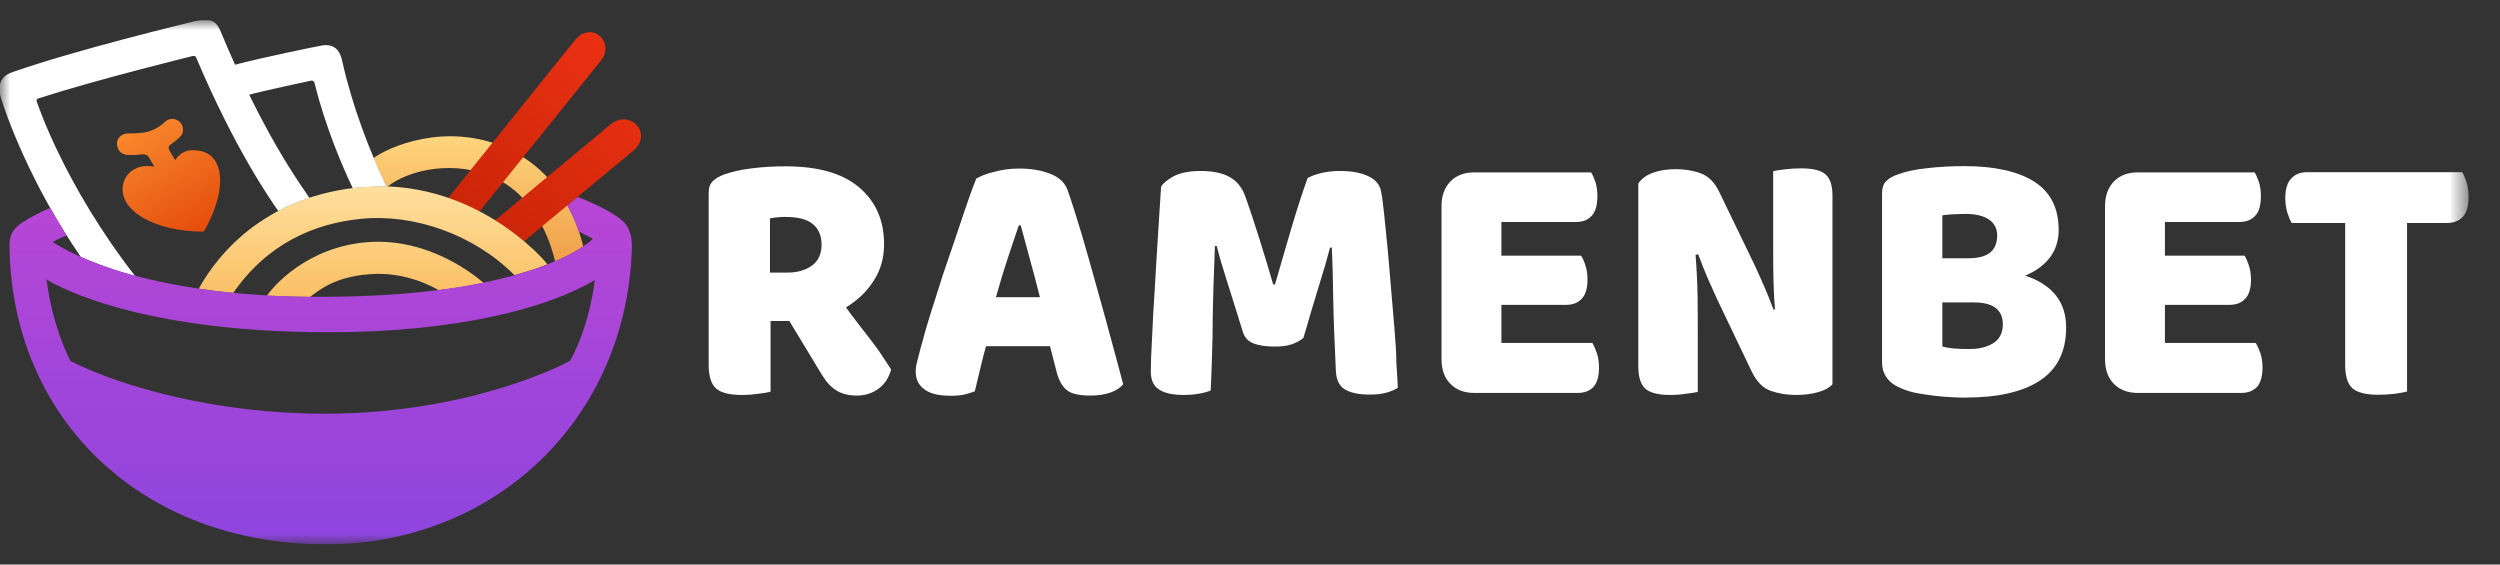 <svg width="124" height="28" viewBox="0 0 124 28" fill="none" xmlns="http://www.w3.org/2000/svg" xmlns:xlink="http://www.w3.org/1999/xlink">
	<rect x="0" y="0" width="124" height="28" fill="#333333" stroke="none"/>
	<desc>
			Created with Pixso.
	</desc>
	<defs>
		<clipPath id="clip3_5702">
			<rect id="ramenbet 1" width="123" height="26" transform="translate(0 1)" fill="white" fill-opacity="0"/>
		</clipPath>
		<clipPath id="clip3_5703">
			<rect id="Main Button/Logos/Ramenbet_logo" width="124" height="28" fill="white" fill-opacity="0"/>
		</clipPath>
		<linearGradient id="paint_linear_3_5694_0" x1="23.737" y1="12.971" x2="23.737" y2="6.765" gradientUnits="userSpaceOnUse">
			<stop offset="0" stop-color="#F09F48"/>
			<stop offset="1" stop-color="#FED57D"/>
		</linearGradient>
		<linearGradient id="paint_linear_3_5696_0" x1="24.044" y1="11.494" x2="31.312" y2="3.228" gradientUnits="userSpaceOnUse">
			<stop offset="0" stop-color="#CB2509"/>
			<stop offset="1" stop-color="#EA3112"/>
		</linearGradient>
		<linearGradient id="paint_linear_3_5697_0" x1="18.508" y1="14.738" x2="18.508" y2="9.243" gradientUnits="userSpaceOnUse">
			<stop offset="0" stop-color="#FABF63"/>
			<stop offset="1" stop-color="#FFE09E"/>
		</linearGradient>
		<linearGradient id="paint_linear_3_5698_0" x1="15.911" y1="27" x2="15.911" y2="9.772" gradientUnits="userSpaceOnUse">
			<stop stop-color="#8D45DE"/>
			<stop offset="1" stop-color="#B846D5"/>
		</linearGradient>
		<linearGradient id="paint_linear_3_5699_0" x1="9.924" y1="11.59" x2="6.892" y2="6.213" gradientUnits="userSpaceOnUse">
			<stop stop-color="#E54C0C"/>
			<stop offset="1" stop-color="#F8882D"/>
		</linearGradient>
	</defs>
	<rect id="Main Button/Logos/Ramenbet_logo" width="124" height="28" fill="#111525" fill-opacity="0"/>
	<g clip-path="url(#clip3_5703)">
		<rect id="ramenbet 1" width="123" height="26" transform="translate(0 1)" fill="#FFFFFF" fill-opacity="0"/>
		<g clip-path="url(#clip3_5702)">
			<mask id="mask3_5692" mask-type="alpha" maskUnits="userSpaceOnUse" x="0" y="1" width="122.446" height="26">
				<path id="Vector" d="M0 1L122.44 1L122.44 27L0 27L0 1Z" fill="#000000" fill-opacity="1" fill-rule="nonzero"/>
			</mask>
			<g mask="url(#mask3_5692)">
				<path id="Vector" d="M43.28 16.98C43.08 16.71 42.86 16.44 42.64 16.15C42.41 15.86 42.19 15.56 41.96 15.25C42.53 14.9 42.99 14.47 43.33 13.93C43.68 13.4 43.85 12.79 43.85 12.11C43.85 10.93 43.44 10 42.62 9.3C41.8 8.6 40.59 8.25 38.97 8.25C38.38 8.25 37.82 8.28 37.29 8.35C36.76 8.41 36.3 8.52 35.9 8.66C35.67 8.75 35.48 8.86 35.35 8.99C35.21 9.13 35.15 9.32 35.15 9.57L35.15 18.09C35.15 18.65 35.27 19.04 35.51 19.26C35.75 19.48 36.18 19.59 36.8 19.59C37.08 19.59 37.35 19.57 37.63 19.53C37.9 19.5 38.09 19.46 38.22 19.43L38.22 15.92L39.15 15.92L40.64 18.38C40.74 18.56 40.86 18.73 40.97 18.89C41.09 19.04 41.22 19.18 41.36 19.28C41.5 19.39 41.66 19.47 41.85 19.53C42.04 19.59 42.26 19.62 42.51 19.62C42.9 19.62 43.25 19.51 43.56 19.29C43.87 19.07 44.08 18.75 44.2 18.33C44.09 18.15 43.96 17.95 43.8 17.72C43.66 17.49 43.48 17.24 43.28 16.98ZM40.28 13.17C39.96 13.4 39.55 13.52 39.06 13.52L38.19 13.52L38.19 10.83C38.32 10.8 38.44 10.79 38.56 10.78C38.68 10.76 38.81 10.76 38.95 10.76C39.57 10.76 40.02 10.87 40.31 11.11C40.6 11.34 40.75 11.69 40.75 12.14C40.75 12.59 40.59 12.94 40.28 13.17ZM54.38 14.18C54.14 13.3 53.89 12.44 53.65 11.61C53.4 10.79 53.18 10.07 52.96 9.45C52.83 9.07 52.54 8.79 52.09 8.62C51.64 8.44 51.12 8.36 50.54 8.36C50.13 8.36 49.73 8.41 49.32 8.52C48.91 8.62 48.62 8.74 48.42 8.86C48.33 9.08 48.22 9.39 48.07 9.8C47.93 10.22 47.76 10.68 47.59 11.21C47.42 11.73 47.23 12.27 47.03 12.86C46.83 13.44 46.64 14 46.47 14.57C46.29 15.12 46.13 15.64 45.98 16.13C45.84 16.61 45.73 17.02 45.64 17.35C45.58 17.57 45.53 17.77 45.49 17.94C45.44 18.11 45.42 18.28 45.42 18.44C45.42 18.81 45.56 19.1 45.85 19.31C46.13 19.53 46.58 19.63 47.17 19.63C47.43 19.63 47.65 19.61 47.83 19.57C48.01 19.53 48.18 19.47 48.35 19.41C48.43 19.09 48.51 18.74 48.6 18.37C48.69 18 48.78 17.6 48.91 17.17L52.08 17.17L52.4 18.41C52.5 18.83 52.67 19.14 52.89 19.33C53.1 19.52 53.5 19.62 54.08 19.62C54.47 19.62 54.8 19.57 55.08 19.47C55.36 19.37 55.57 19.23 55.71 19.06C55.54 18.4 55.33 17.64 55.1 16.79C54.87 15.93 54.63 15.06 54.38 14.18ZM49.4 14.74C49.59 14.06 49.78 13.42 49.98 12.82C50.18 12.22 50.36 11.68 50.53 11.18L50.63 11.18C50.76 11.67 50.91 12.21 51.07 12.81C51.24 13.42 51.41 14.06 51.58 14.74L49.4 14.74ZM69.16 16.24C69.11 15.6 69.05 14.94 68.99 14.24C68.93 13.55 68.88 12.89 68.82 12.27C68.76 11.65 68.7 11.09 68.65 10.59C68.6 10.1 68.55 9.73 68.5 9.49C68.44 9.16 68.23 8.91 67.87 8.74C67.51 8.57 67.04 8.48 66.46 8.48C66.12 8.48 65.82 8.52 65.54 8.58C65.26 8.65 65.04 8.73 64.86 8.83C64.63 9.46 64.37 10.25 64.09 11.19C63.81 12.13 63.53 13.11 63.24 14.11L63.15 14.11C63.06 13.8 62.95 13.45 62.84 13.06C62.72 12.67 62.6 12.28 62.48 11.89C62.35 11.49 62.23 11.11 62.11 10.74C61.99 10.37 61.87 10.04 61.77 9.75C61.61 9.3 61.35 8.98 60.99 8.78C60.64 8.58 60.15 8.48 59.54 8.48C58.96 8.48 58.52 8.58 58.2 8.75C57.88 8.93 57.68 9.1 57.59 9.26C57.54 10.02 57.49 10.86 57.43 11.77C57.37 12.68 57.32 13.57 57.27 14.43C57.21 15.3 57.17 16.09 57.14 16.8C57.1 17.51 57.08 18.05 57.08 18.42C57.08 18.87 57.23 19.17 57.52 19.34C57.8 19.51 58.2 19.59 58.72 19.59C58.96 19.59 59.21 19.57 59.45 19.53C59.7 19.49 59.9 19.43 60.05 19.37C60.08 18.69 60.11 18.07 60.12 17.51C60.14 16.94 60.15 16.38 60.15 15.83C60.16 15.29 60.17 14.72 60.19 14.14C60.21 13.56 60.23 12.91 60.26 12.2L60.35 12.2C60.47 12.69 60.64 13.27 60.85 13.92C61.06 14.57 61.32 15.42 61.65 16.48C61.74 16.75 61.91 16.93 62.19 17.04C62.46 17.14 62.81 17.19 63.23 17.19C63.55 17.19 63.83 17.16 64.06 17.08C64.3 17 64.5 16.89 64.65 16.76C64.97 15.66 65.24 14.75 65.46 14.04C65.68 13.34 65.85 12.75 65.97 12.28L66.06 12.28C66.09 12.99 66.12 13.87 66.13 14.9C66.15 15.95 66.2 17.12 66.26 18.42C66.29 18.88 66.45 19.18 66.75 19.34C67.06 19.5 67.43 19.57 67.88 19.57C68.22 19.57 68.49 19.55 68.71 19.49C68.93 19.44 69.13 19.35 69.33 19.24C69.32 18.94 69.3 18.54 69.26 18.01C69.26 17.47 69.21 16.89 69.16 16.24ZM78.98 17.01L74.47 17.01L74.47 15.12L77.68 15.12C78.01 15.12 78.27 15.02 78.45 14.82C78.64 14.63 78.74 14.31 78.74 13.86C78.74 13.61 78.71 13.38 78.64 13.18C78.58 12.97 78.51 12.81 78.42 12.68L74.47 12.68L74.47 11.01L78.18 11.01C78.51 11.01 78.76 10.91 78.95 10.7C79.14 10.5 79.23 10.17 79.23 9.73C79.23 9.48 79.2 9.25 79.14 9.05C79.07 8.85 79 8.68 78.92 8.55L73.13 8.55C72.63 8.55 72.23 8.7 71.94 9C71.65 9.3 71.5 9.71 71.5 10.22L71.5 17.82C71.5 18.34 71.65 18.75 71.94 19.04C72.23 19.34 72.63 19.49 73.13 19.49L78.25 19.49C78.58 19.49 78.84 19.39 79.03 19.2C79.21 19 79.31 18.68 79.31 18.23C79.31 17.98 79.28 17.75 79.21 17.53C79.13 17.31 79.06 17.14 78.98 17.01ZM90.56 8.66C90.33 8.45 89.92 8.35 89.32 8.35C89.05 8.35 88.79 8.37 88.53 8.4C88.28 8.43 88.08 8.46 87.95 8.49L87.95 12.25C87.95 12.72 87.95 13.21 87.96 13.71C87.97 14.22 87.99 14.76 88.04 15.34L87.97 15.36C87.81 14.93 87.65 14.55 87.51 14.22C87.37 13.89 87.21 13.54 87.04 13.17L85.28 9.53C85.05 9.05 84.74 8.73 84.34 8.59C83.95 8.45 83.54 8.39 83.1 8.39C82.72 8.39 82.36 8.44 82.01 8.56C81.67 8.68 81.42 8.86 81.26 9.1L81.26 18.15C81.26 18.69 81.37 19.06 81.6 19.27C81.83 19.48 82.24 19.59 82.84 19.59C83.11 19.59 83.37 19.57 83.63 19.53C83.88 19.5 84.08 19.47 84.21 19.44L84.21 16.58C84.21 15.99 84.21 15.38 84.2 14.74C84.19 14.1 84.16 13.4 84.1 12.64L84.23 12.61C84.39 13.04 84.54 13.42 84.68 13.75C84.83 14.08 84.98 14.43 85.15 14.8L86.89 18.44C87.14 18.94 87.45 19.26 87.84 19.39C88.23 19.52 88.63 19.59 89.06 19.59C89.5 19.59 89.87 19.54 90.18 19.45C90.49 19.36 90.73 19.24 90.89 19.06L90.89 9.79C90.9 9.24 90.79 8.87 90.56 8.66ZM100.45 13.67C100.98 13.45 101.38 13.15 101.67 12.78C101.96 12.4 102.11 11.94 102.11 11.4C102.11 10.33 101.71 9.53 100.9 9.01C100.09 8.5 98.94 8.24 97.44 8.24C96.81 8.24 96.2 8.27 95.6 8.34C95 8.4 94.5 8.51 94.11 8.66C93.87 8.74 93.69 8.85 93.55 8.99C93.42 9.12 93.35 9.32 93.35 9.57L93.35 17.96C93.35 18.58 93.68 19.02 94.32 19.27C94.55 19.37 94.81 19.45 95.09 19.5C95.38 19.55 95.66 19.6 95.95 19.63C96.23 19.66 96.51 19.69 96.78 19.7C97.05 19.72 97.28 19.72 97.48 19.72C99.09 19.72 100.33 19.44 101.19 18.87C102.05 18.3 102.48 17.43 102.48 16.24C102.48 14.98 101.8 14.12 100.45 13.67ZM96.34 10.68C96.47 10.66 96.65 10.64 96.87 10.63C97.1 10.62 97.31 10.61 97.48 10.61C98.01 10.61 98.4 10.71 98.67 10.9C98.93 11.09 99.06 11.35 99.06 11.67C99.06 12.04 98.95 12.33 98.72 12.52C98.49 12.71 98.13 12.81 97.62 12.81L96.34 12.81L96.34 10.68ZM98.87 17.02C98.56 17.21 98.18 17.31 97.71 17.31C97.47 17.31 97.23 17.31 96.97 17.29C96.71 17.27 96.5 17.23 96.34 17.19L96.34 15L97.9 15C98.86 15 99.34 15.36 99.34 16.09C99.34 16.51 99.18 16.82 98.87 17.02ZM111.88 17.01L107.38 17.01L107.38 15.12L110.59 15.12C110.92 15.12 111.17 15.02 111.36 14.82C111.55 14.63 111.65 14.31 111.65 13.86C111.65 13.61 111.61 13.38 111.55 13.18C111.48 12.97 111.41 12.81 111.33 12.68L107.38 12.68L107.38 11.01L111.08 11.01C111.41 11.01 111.67 10.91 111.86 10.7C112.05 10.5 112.14 10.17 112.14 9.73C112.14 9.48 112.11 9.25 112.05 9.05C111.98 8.85 111.91 8.68 111.83 8.55L106.04 8.55C105.54 8.55 105.14 8.7 104.85 9C104.56 9.3 104.41 9.71 104.41 10.22L104.41 17.82C104.41 18.34 104.56 18.75 104.85 19.04C105.14 19.34 105.54 19.49 106.04 19.49L111.16 19.49C111.49 19.49 111.75 19.39 111.94 19.2C112.12 19 112.22 18.68 112.22 18.23C112.22 17.98 112.19 17.75 112.12 17.53C112.04 17.31 111.97 17.14 111.88 17.01ZM122.35 9.07C122.28 8.85 122.21 8.68 122.13 8.54L114.43 8.54C114.1 8.54 113.84 8.64 113.65 8.85C113.45 9.05 113.35 9.38 113.35 9.84C113.35 10.09 113.39 10.32 113.45 10.54C113.52 10.76 113.59 10.93 113.67 11.06L116.32 11.06L116.32 18.09C116.32 18.65 116.44 19.04 116.68 19.26C116.92 19.47 117.35 19.58 117.97 19.58C118.26 19.58 118.53 19.56 118.8 19.53C119.07 19.49 119.26 19.45 119.39 19.42L119.39 11.06L121.37 11.06C121.7 11.06 121.96 10.96 122.15 10.76C122.35 10.55 122.44 10.22 122.44 9.77C122.44 9.51 122.41 9.28 122.35 9.07Z" fill="#FFFFFF" fill-opacity="1" fill-rule="evenodd"/>
				<path id="Vector" d="M25.08 7.33C22.1 6.02 19.25 7.3 18.53 7.84C18.53 7.84 18.9 8.72 19.19 9.28C20.24 8.42 22.59 7.88 24.6 8.85C26.79 9.9 27.43 12.51 27.53 12.96C28.24 12.68 28.94 12.22 28.93 12.22C28.74 11.46 27.99 8.61 25.08 7.33Z" fill="url(#paint_linear_3_5694_0)" fill-opacity="1" fill-rule="evenodd"/>
				<path id="Vector" d="M16.97 3.01C16.89 2.63 16.68 2.16 16 2.25C15.8 2.28 12.88 2.88 11.66 3.21C11.43 2.7 11.19 2.16 10.95 1.57C10.75 1.09 10.5 0.86 9.67 1.05C9.06 1.2 3.79 2.47 0.61 3.58C0.14 3.74 -0.19 4.11 0.06 4.9C0.27 5.59 1.47 9.07 4.02 12.76C5.74 13.48 6.71 13.69 6.7 13.69C3.18 9.16 1.87 5.16 1.83 5.06C1.79 4.95 1.81 4.91 1.91 4.88C4.85 3.93 9.44 2.81 9.55 2.78C9.66 2.76 9.7 2.78 9.75 2.9C11.62 7.32 13.41 9.92 13.81 10.47C13.82 10.48 14.33 10.15 15.35 9.82C14.81 9.02 13.77 7.57 12.36 4.7C13.02 4.51 15.39 4.01 15.43 4C15.48 3.99 15.58 4.01 15.6 4.11C15.63 4.2 16.12 6.44 17.5 9.34C18.14 9.24 19.18 9.26 19.18 9.26C18.34 7.53 17.46 5.23 16.97 3.01Z" fill="#FFFFFF" fill-opacity="1" fill-rule="evenodd"/>
				<path id="Vector" d="M28.52 1.99C28.07 2.53 23.17 8.66 22.23 9.82C22.99 10.08 23.78 10.49 23.78 10.49C24.51 9.59 29.21 3.76 29.81 3C30.53 2.08 29.33 1 28.52 1.99ZM30.27 6.18C29.72 6.63 25.14 10.45 24.56 10.93C25.34 11.41 25.99 11.98 25.99 11.98C26.45 11.58 30.51 8.23 31.39 7.49C32.43 6.65 31.26 5.37 30.27 6.18Z" fill="url(#paint_linear_3_5696_0)" fill-opacity="1" fill-rule="evenodd"/>
				<path id="Vector" d="M17.74 9.3C12.54 9.85 10.4 13.33 9.86 14.32C10.7 14.45 11.57 14.53 11.57 14.53C13.24 12.11 15.55 11.08 17.94 10.85C20.54 10.6 23.51 11.63 25.52 13.65C25.52 13.65 26.61 13.35 27.15 13.11C27.05 12.94 23.43 8.69 17.74 9.3ZM18.24 12.01C15.24 12.24 13.55 14.2 13.24 14.67C13.24 14.67 14.56 14.73 15.38 14.73C15.87 14.35 16.66 13.72 18.35 13.6C20.11 13.46 21.48 14.23 21.75 14.39C22.72 14.3 23.98 14.03 23.98 14.03C23.78 13.85 21.41 11.77 18.24 12.01Z" fill="url(#paint_linear_3_5697_0)" fill-opacity="1" fill-rule="evenodd"/>
				<path id="Vector" d="M30.5 10.67C30.13 10.43 29.43 10.06 28.65 9.77C28.65 9.77 28.13 10.19 28.13 10.2C28.48 10.76 28.7 11.48 28.7 11.48C29.08 11.66 29.41 11.85 29.41 11.85C28.1 13.01 24.06 14.79 15.42 14.72C6.35 14.65 2.8 12.11 2.61 12C2.61 12 2.99 11.8 3.3 11.68C3.3 11.68 3.12 11.38 2.91 11.03C2.7 10.68 2.49 10.31 2.49 10.31C2.05 10.49 1.41 10.83 1.1 11.04C0.71 11.3 0.46 11.59 0.47 12.2C0.56 20.68 6.94 27 16.17 27C24.54 27 31.09 20.79 31.34 12.31C31.37 11.28 30.93 10.95 30.5 10.67ZM28.28 17.89C28.27 17.91 23.51 20.52 16.09 20.52C10.86 20.52 6.14 19.24 3.5 17.91C3.49 17.9 2.61 16.28 2.31 13.86C2.31 13.85 6.19 16.48 16.31 16.48C22.63 16.48 27.17 15.29 29.5 13.89C29.5 13.89 29.28 16.08 28.28 17.89Z" fill="url(#paint_linear_3_5698_0)" fill-opacity="1" fill-rule="evenodd"/>
				<path id="Vector" d="M9.59 7.45C9.13 7.44 8.86 7.68 8.69 7.94C8.61 7.82 8.48 7.6 8.41 7.47C8.32 7.31 8.39 7.22 8.45 7.18C8.72 6.98 8.82 6.91 8.96 6.75C9.12 6.6 9.12 6.28 8.96 6.09C8.79 5.88 8.41 5.82 8.2 6.03C7.53 6.67 6.88 6.6 6.32 6.62C6.01 6.63 5.79 6.87 5.8 7.14C5.82 7.53 6.1 7.66 6.28 7.68C6.45 7.7 6.78 7.69 6.98 7.66C7.25 7.63 7.33 7.72 7.39 7.81C7.44 7.89 7.54 8.09 7.66 8.27C6.77 8.09 6.17 8.61 6.09 9.23C5.93 10.5 7.74 11.47 10.02 11.49C10.09 11.49 10.12 11.47 10.15 11.42C10.3 11.15 10.62 10.58 10.82 9.75C11.04 8.83 10.99 7.47 9.59 7.45Z" fill="url(#paint_linear_3_5699_0)" fill-opacity="1" fill-rule="evenodd"/>
			</g>
		</g>
	</g>
</svg>
